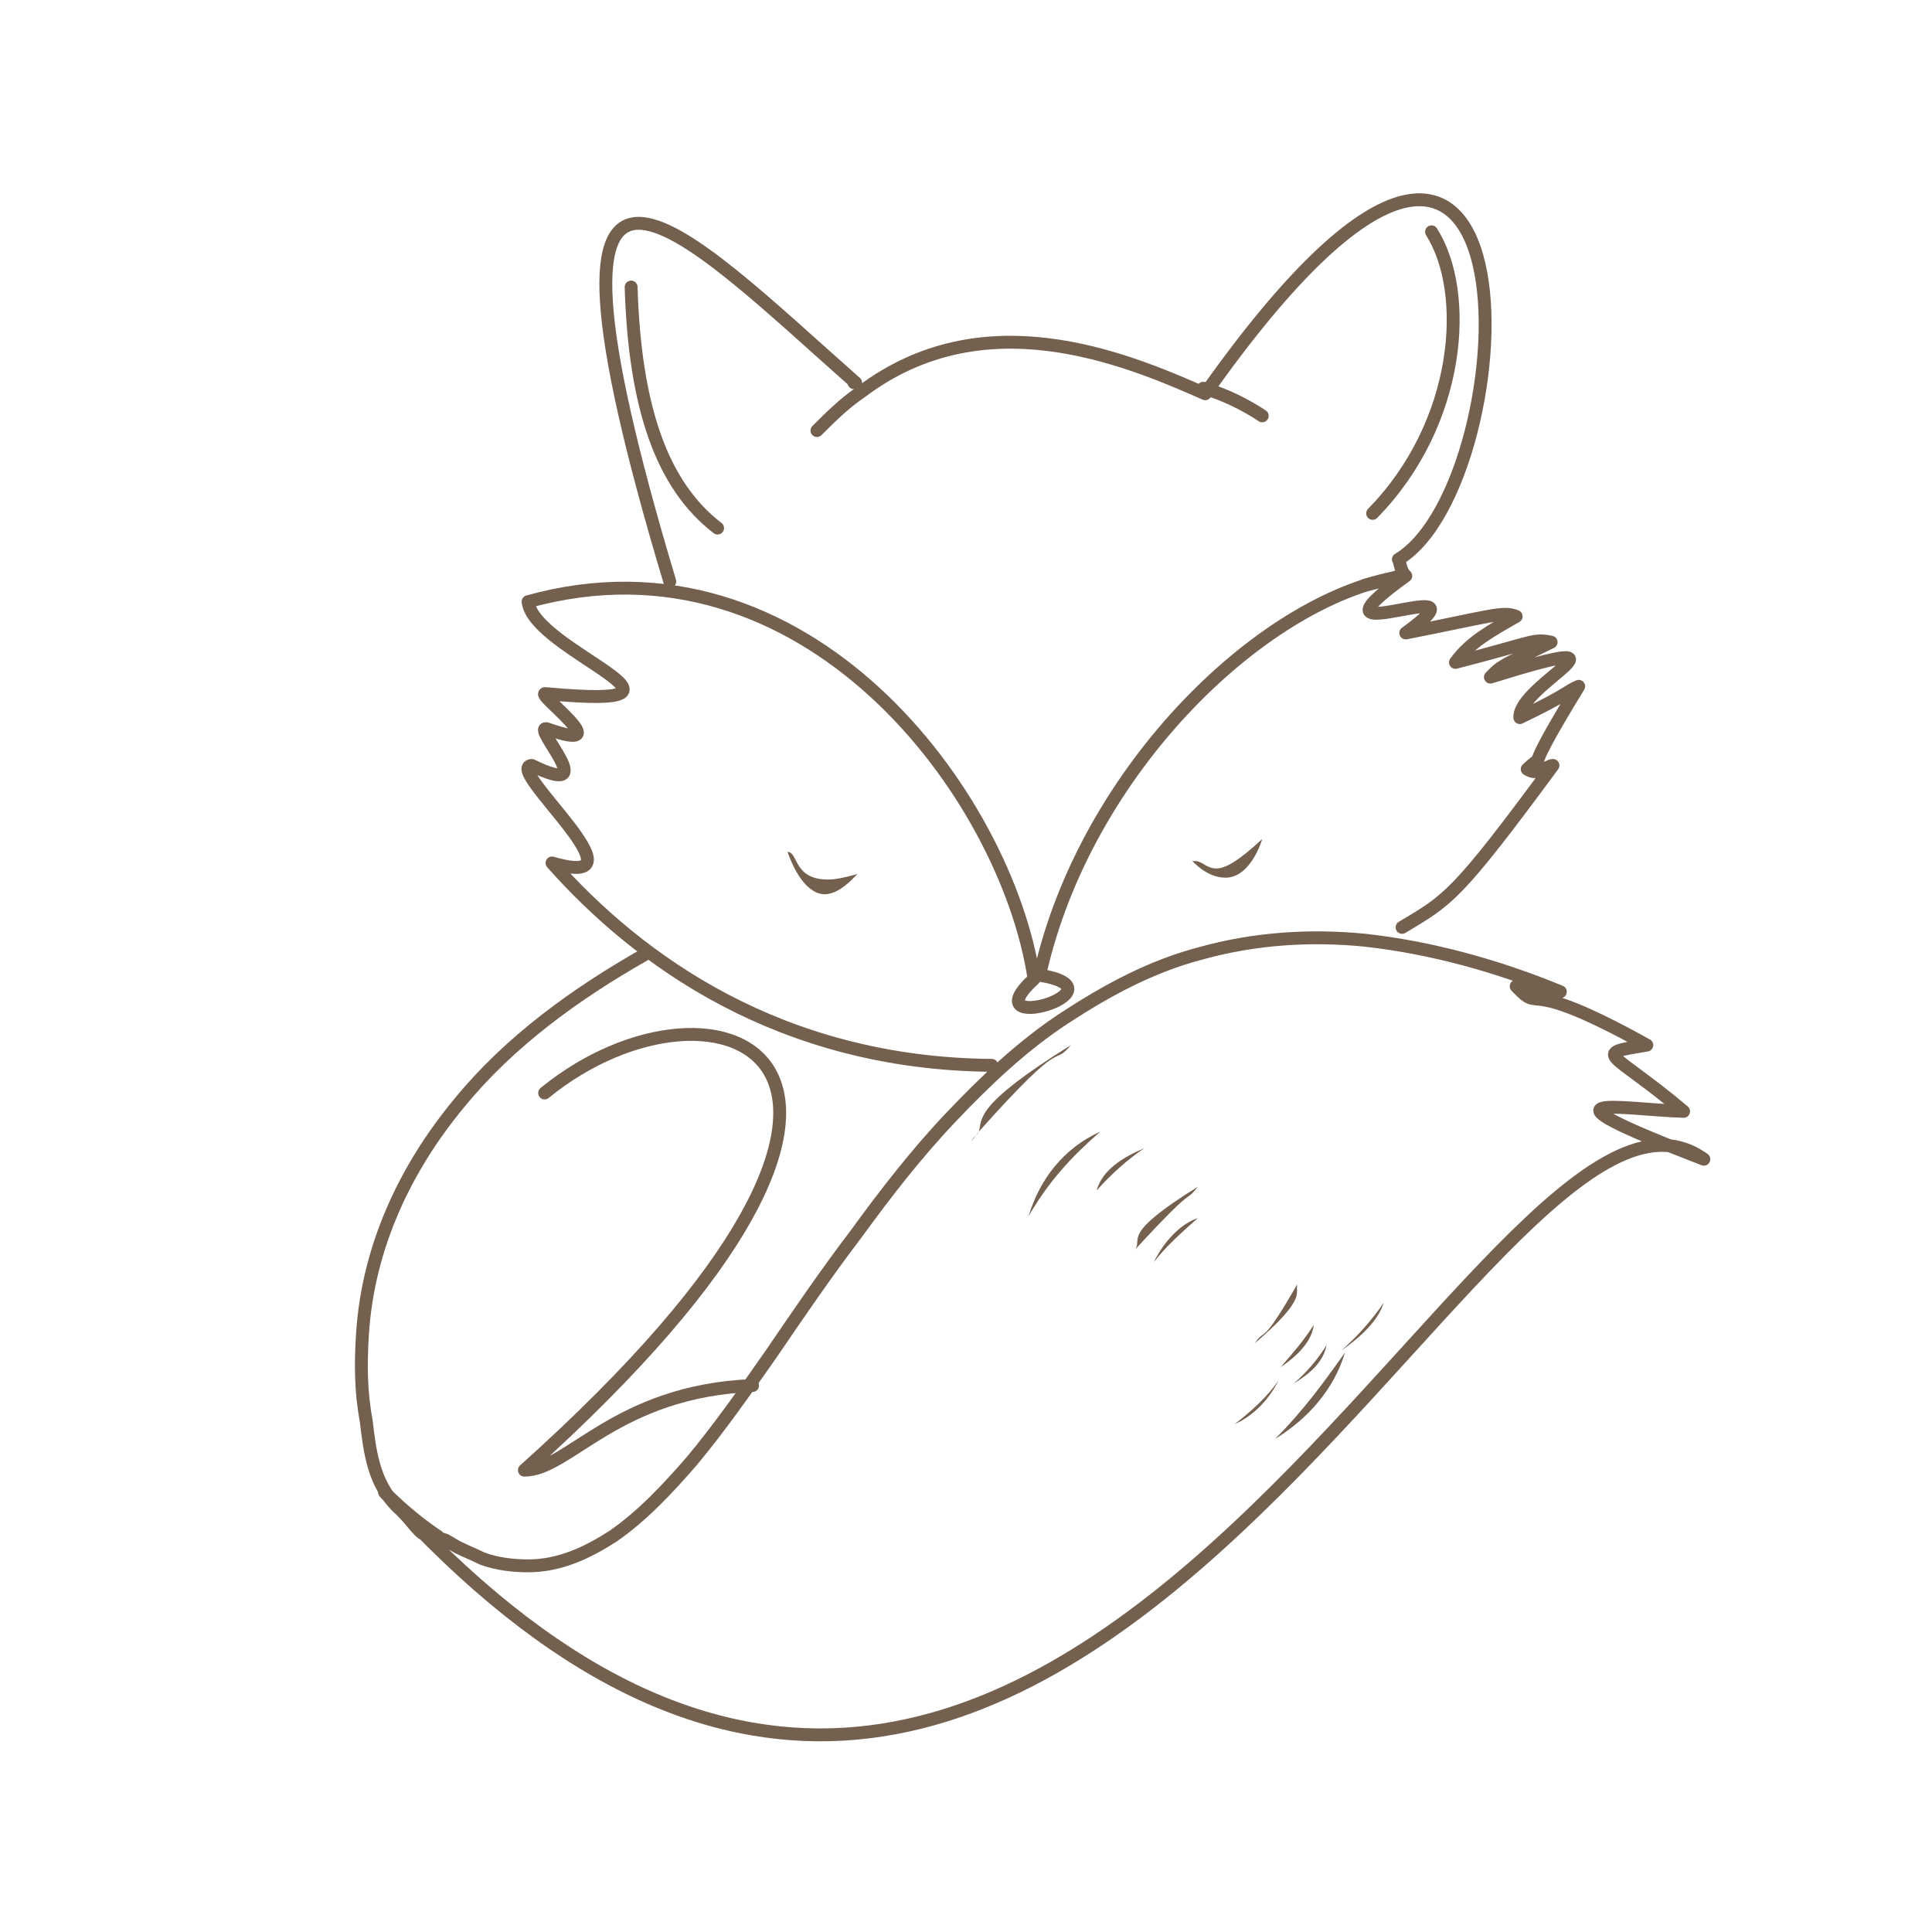 <?xml version="1.0" encoding="utf-8"?>
<!-- Generator: Adobe Illustrator 23.1.1, SVG Export Plug-In . SVG Version: 6.00 Build 0)  -->
<svg version="1.1" id="Ebene_1" xmlns="http://www.w3.org/2000/svg" xmlns:xlink="http://www.w3.org/1999/xlink" x="0px" y="0px"
	 viewBox="0 0 105 105" style="enable-background:new 0 0 105 105;" xml:space="preserve">
<style type="text/css">
	.st0{fill:#FFFFFF;stroke:#74604F;stroke-width:0.7;stroke-linecap:round;stroke-linejoin:round;stroke-miterlimit:10;}
	.st1{fill:none;stroke:#74604F;stroke-width:0.7;stroke-linecap:round;stroke-linejoin:round;stroke-miterlimit:10;}
	.st2{fill:#74604F;}
	.st3{fill:none;stroke:#74604F;stroke-width:0.7;stroke-miterlimit:10;}
	.st4{fill:#FFFFFF;stroke:#74604F;stroke-width:0.7;stroke-miterlimit:10;}
	.st5{fill:none;stroke:#74604F;stroke-width:0.766;stroke-linecap:round;stroke-linejoin:round;stroke-miterlimit:10;}
	.st6{fill:#FCCF15;}
	.st7{fill:#E6AA23;}
	.st8{fill:#FFE647;}
	.st9{fill:#2F190D;}
	.st10{fill:#BB6C29;}
	.st11{fill:#E7B185;}
	.st12{fill:#F7D1B4;}
	.st13{fill:#9E4A23;}
	.st14{fill:#CE8C54;}
</style>
<g>
	<path class="st2" d="M42.8,46.3C42.8,46.3,42.8,46.3,42.8,46.3c0.6,1.7,1.4,2.3,2,2.3c0.8,0,1.5-0.8,1.8-1.1
		c-0.7,0.2-1.2,0.3-1.6,0.3C43.1,47.8,43.4,46.3,42.8,46.3L42.8,46.3z"/>
</g>
<g>
	<path class="st2" d="M68.6,45.6C68.6,45.6,68.6,45.6,68.6,45.6c-1.3,1.2-2,1.6-2.5,1.6c-0.5,0-0.8-0.4-1.1-0.4c-0.1,0-0.1,0-0.2,0
		c0.7,0.7,1.3,0.9,1.8,0.9C68,47.7,68.6,45.6,68.6,45.6L68.6,45.6z"/>
</g>
<g>
	<path class="st2" d="M58.2,56.8c-5.3,3.3-4.8,4-5,4.7C58.1,56,57.1,58.1,58.2,56.8L58.2,56.8z M53.2,61.5c-0.1,0.2-0.3,0.3-0.4,0.5
		C53,61.8,53.1,61.6,53.2,61.5L53.2,61.5z"/>
</g>
<g>
	<path class="st2" d="M65.1,64.5c-4.2,2.6-3,2.8-3.4,3.4C65.2,64.1,64.3,65.5,65.1,64.5L65.1,64.5z M61.7,67.9c0,0-0.1,0.1-0.1,0.1
		C61.6,68,61.7,67.9,61.7,67.9L61.7,67.9z"/>
</g>
<g>
	<path class="st2" d="M62.2,62.4c-1.2,0.5-2.3,1.2-2.6,2.3C60.4,63.8,61.3,63,62.2,62.4L62.2,62.4z"/>
</g>
<g>
	<path class="st2" d="M59.8,61.5c-2,0.9-3.3,2.6-3.9,4.6C57,64.2,58.2,62.9,59.8,61.5L59.8,61.5z"/>
</g>
<g>
	<path class="st2" d="M65.1,66.2c-0.9,0.3-1.8,1.2-2.4,2.4C63.4,67.7,64.2,67,65.1,66.2L65.1,66.2z"/>
</g>
<g>
	<path class="st2" d="M72.1,73.1c-0.5,0.8-1.1,1.5-1.8,2.1C71.1,74.7,71.9,74.1,72.1,73.1L72.1,73.1z"/>
</g>
<g>
	<path class="st2" d="M69.5,75c-0.6,0.9-1.5,1.7-2.4,2.4C68,77,68.9,76.2,69.5,75L69.5,75z"/>
</g>
<g>
	<path class="st2" d="M73.1,73.5c-1.2,1.7-2.3,3.2-3.8,4.7C71.1,77.1,72.5,75.5,73.1,73.5L73.1,73.5z"/>
</g>
<g>
	<path class="st2" d="M70.7,69.6L70.7,69.6L70.7,69.6z M70.7,69.6c-0.1,0.1-0.1,0.2-0.2,0.3C70.6,69.8,70.6,69.7,70.7,69.6
		L70.7,69.6z M70.5,69.8c-2,3.5-1.7,2.3-2.3,3.2C71,70.6,70.4,70.3,70.5,69.8L70.5,69.8z"/>
</g>
<g>
	<path class="st2" d="M75.2,70.8c-0.6,0.9-1.4,1.8-2.3,2.6C73.9,72.7,74.9,71.8,75.2,70.8L75.2,70.8z"/>
</g>
<g>
	<path class="st2" d="M71.4,72c-0.5,0.8-1.1,1.5-1.8,2.3C70.5,73.7,71.3,72.9,71.4,72L71.4,72z"/>
</g>
<path class="st1" d="M35,51.9c-3.7,2.1-7.3,4.7-10,8c-3,3.6-5,7.9-5.3,12.6c-0.1,1.6-0.1,3.1,0.2,4.7c0.2,1.7,0.4,3.4,1.7,4.7
	c0.2,0.2,0.4,0.3,0.5,0.5c0.2,0.2,0.4,0.5,0.7,0.8c0.4,0.4,0.9,0.3,1.4,0.5c0.2,0.1,0.5,0.3,0.7,0.4c0.4,0.2,0.9,0.4,1.3,0.6
	c0.8,0.3,1.7,0.4,2.5,0.4c1.7,0,3.2-0.7,4.6-1.6c1.6-1.1,3-2.6,4.3-4.1c1.5-1.8,2.9-3.8,4.3-5.8c1.5-2.2,3-4.4,4.6-6.5
	c1.6-2.2,3.3-4.4,5.2-6.4c1.9-2,3.9-3.9,6.2-5.4c2.3-1.5,4.7-2.8,7.4-3.5c2.9-0.8,5.9-1,8.9-0.7c3.6,0.4,7.2,1.4,10.6,2.8
	c-0.4,0-0.9,0.1-2.4-0.3c1.5,1.6,0.1-0.7,7.1,3.2c-3.1,0.5-1.9,0.3,2,3.6c-3.4-0.1-8.8-1.2,1.1,2.6c-11.8-8.5-35.1,58.8-71.7,18.1
	c1,1,2,1.8,2.9,2.4"/>
<path class="st1" d="M77.8,12.6c2.1,3.3,1.6,10.4-3.2,15.3"/>
<path class="st1" d="M39,28.7c-3-2.3-4.5-6.5-4.7-13.1"/>
<path class="st1" d="M65.4,21.1c1.1,0.3,2.3,0.9,3.2,1.5"/>
<path class="st1" d="M76.2,50.4c2.5-1.5,2.9-1.6,8.2-8.8c-0.3,0-0.8,0.6-1.4,0.2c1.4-1.3-0.7,1.2,2.8-4.5c-0.7,0.3-0.5,0.4-3.2,1.7
	c-0.1-1.8,7.1-4.9-1.6-2.2c0.6-0.6,0.4-0.5,3.3-1.9c-1-0.2-0.9,0-5.2,1.1c0.8-1.1,1.9-1.7,3.3-2.5c-0.7-0.3-1.4,0-6,0.9
	c5.1-3.7-6.4,1.5,0-3.1c-7.5,1-17.4,10.4-19.9,21.7c4.9,0.8-3.8,3.4-0.3,0.2c-1.5-10-12.4-24.7-27.5-20.5c0.3,2.7,10.8,5.9,1,5
	c-0.9-0.2,4.2,3.4,0,1.9c-0.8-0.1,3.1,3.9-0.8,2c-1.6,0.1,6.6,6.9,1.1,5.3c4.7,5.3,12.4,10.9,23.9,11"/>
<path class="st1" d="M29.6,59.4c9.3-7.6,23.9-1.9-1.1,20.5c2.4,0,5-4.3,12.4-4.6"/>
<path class="st1" d="M74.2,31.8c0.8-0.2,1.4-0.3,2.1-0.6c-0.2-0.3-0.2-0.6-0.3-0.8c7-4.2,8.2-35.5-10.5-9c-4.5-2-12.1-5.1-18.7-0.1
	c-0.9,0.6-1.7,1.4-2.4,2.1"/>
<path class="st1" d="M46.5,20.8C46.5,20.8,46.3,20.8,46.5,20.8c-9.3-8.2-18.9-18.5-10.1,10.8"/>
</svg>
